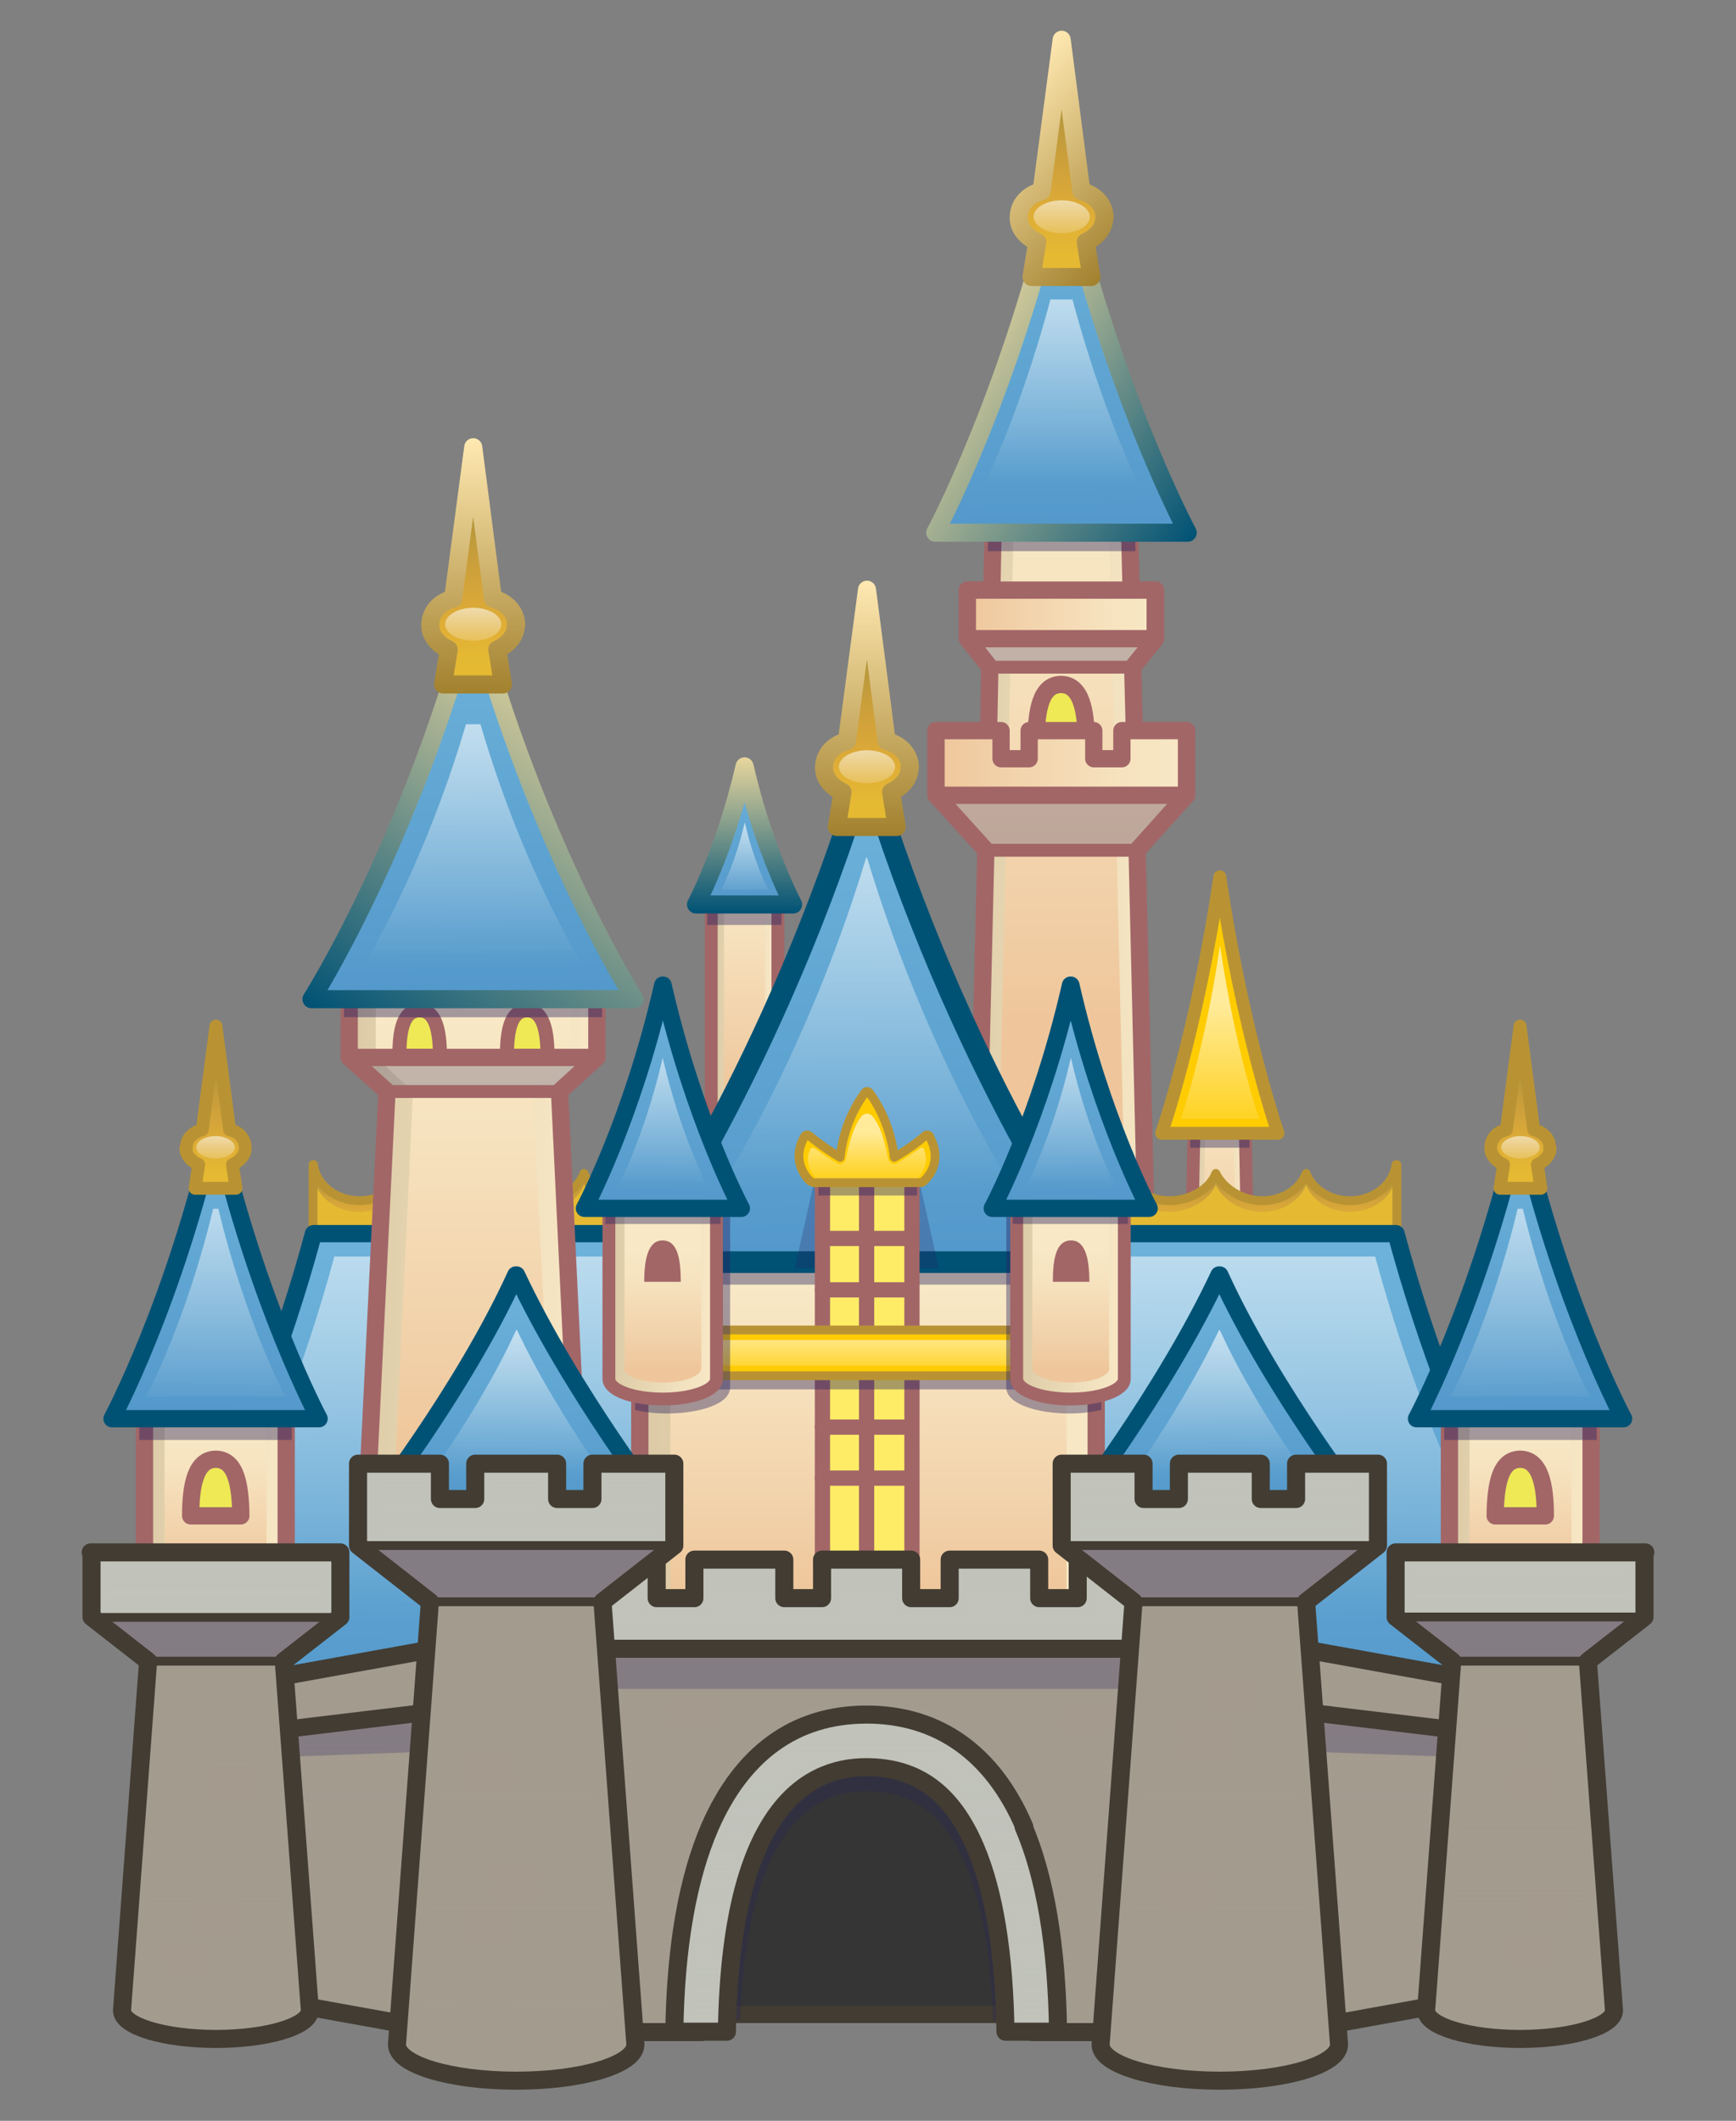<?xml version="1.0" encoding="UTF-8"?>
<svg xmlns="http://www.w3.org/2000/svg" xmlns:xlink="http://www.w3.org/1999/xlink" viewBox="0 0 43.25 52.83">
  <rect x="0" y="0" width="43.25" height="52.83" fill="#808080" stroke="none"/>
  <defs>
    <style>
      .cls-1 {
        stroke-width: .35px;
      }

      .cls-1, .cls-2, .cls-3, .cls-4, .cls-5, .cls-6, .cls-7, .cls-8, .cls-9, .cls-10, .cls-11, .cls-12, .cls-13, .cls-14, .cls-15, .cls-16, .cls-17 {
        fill: none;
        stroke-linejoin: round;
      }

      .cls-1, .cls-2, .cls-3, .cls-6, .cls-7, .cls-8, .cls-9, .cls-10, .cls-11, .cls-12, .cls-13, .cls-14, .cls-15, .cls-16, .cls-17 {
        stroke-linecap: round;
      }

      .cls-1, .cls-2, .cls-14, .cls-17 {
        stroke: #a26667;
      }

      .cls-18, .cls-19, .cls-20, .cls-21, .cls-22, .cls-23, .cls-24, .cls-25, .cls-26, .cls-27, .cls-28, .cls-29, .cls-30, .cls-31, .cls-32, .cls-33, .cls-34, .cls-35, .cls-36, .cls-37, .cls-38, .cls-39, .cls-40, .cls-41, .cls-42, .cls-43, .cls-44, .cls-45, .cls-46, .cls-47, .cls-48, .cls-49, .cls-50, .cls-51, .cls-52, .cls-53, .cls-54, .cls-55, .cls-56, .cls-57, .cls-58, .cls-59, .cls-60, .cls-61, .cls-62, .cls-63, .cls-64, .cls-65, .cls-66, .cls-67, .cls-68, .cls-69, .cls-70, .cls-71, .cls-72, .cls-73, .cls-74, .cls-75, .cls-76, .cls-77, .cls-78, .cls-79, .cls-80, .cls-81, .cls-82, .cls-83, .cls-84, .cls-85, .cls-86, .cls-87, .cls-88, .cls-89, .cls-90, .cls-91, .cls-92, .cls-93, .cls-94, .cls-95, .cls-96, .cls-97, .cls-98, .cls-99, .cls-100, .cls-101, .cls-102, .cls-103, .cls-104 {
        stroke-width: 0px;
      }

      .cls-18, .cls-22, .cls-85 {
        opacity: .25;
      }

      .cls-18, .cls-44, .cls-89, .cls-97 {
        fill: #a49b8f;
      }

      .cls-18, .cls-45, .cls-46, .cls-47, .cls-73, .cls-74, .cls-75, .cls-76, .cls-105, .cls-90, .cls-91, .cls-92, .cls-93, .cls-94 {
        mix-blend-mode: screen;
      }

      .cls-19 {
        fill: url(#New_Gradient_Swatch_copy_3-11);
      }

      .cls-19, .cls-20, .cls-44, .cls-65, .cls-66, .cls-67, .cls-68, .cls-69, .cls-70, .cls-71, .cls-77, .cls-78, .cls-79, .cls-80, .cls-81, .cls-82, .cls-83, .cls-84, .cls-85, .cls-89, .cls-106 {
        mix-blend-mode: multiply;
      }

      .cls-20 {
        fill: url(#New_Gradient_Swatch_copy_3-10);
      }

      .cls-2, .cls-3 {
        stroke-width: .32px;
      }

      .cls-3, .cls-16 {
        stroke: #b99333;
      }

      .cls-4, .cls-5 {
        stroke: #005275;
      }

      .cls-4, .cls-12, .cls-14 {
        stroke-width: .43px;
      }

      .cls-21 {
        fill: url(#linear-gradient);
      }

      .cls-22 {
        mix-blend-mode: color-burn;
      }

      .cls-22, .cls-96 {
        fill: #353535;
      }

      .cls-5 {
        stroke-width: .54px;
      }

      .cls-23 {
        fill: url(#linear-gradient-38);
      }

      .cls-24 {
        fill: url(#linear-gradient-33);
      }

      .cls-25 {
        fill: url(#linear-gradient-31);
      }

      .cls-26 {
        fill: url(#linear-gradient-39);
      }

      .cls-27 {
        fill: url(#linear-gradient-34);
      }

      .cls-28 {
        fill: url(#linear-gradient-37);
      }

      .cls-29 {
        fill: url(#linear-gradient-25);
      }

      .cls-30 {
        fill: url(#linear-gradient-11);
      }

      .cls-31 {
        fill: url(#linear-gradient-13);
      }

      .cls-32 {
        fill: url(#linear-gradient-10);
      }

      .cls-33 {
        fill: url(#linear-gradient-17);
      }

      .cls-34 {
        fill: url(#linear-gradient-16);
      }

      .cls-35 {
        fill: url(#linear-gradient-21);
      }

      .cls-36 {
        fill: url(#linear-gradient-14);
      }

      .cls-37 {
        fill: url(#linear-gradient-20);
      }

      .cls-38 {
        fill: url(#linear-gradient-26);
      }

      .cls-39 {
        fill: url(#linear-gradient-48);
      }

      .cls-40 {
        fill: url(#linear-gradient-47);
      }

      .cls-41 {
        fill: url(#linear-gradient-42);
      }

      .cls-42 {
        fill: url(#linear-gradient-43);
      }

      .cls-43 {
        fill: url(#linear-gradient-40);
      }

      .cls-44, .cls-58, .cls-59, .cls-60, .cls-61, .cls-62, .cls-63, .cls-64, .cls-65, .cls-66, .cls-67, .cls-68, .cls-69, .cls-70, .cls-71, .cls-105, .cls-90, .cls-91, .cls-92, .cls-93, .cls-94, .cls-104 {
        opacity: .75;
      }

      .cls-45 {
        fill: url(#linear-gradient-6);
      }

      .cls-46 {
        fill: url(#linear-gradient-4);
      }

      .cls-47 {
        fill: url(#linear-gradient-9);
      }

      .cls-48 {
        fill: url(#New_Gradient_Swatch_copy_6-4);
      }

      .cls-49 {
        fill: url(#New_Gradient_Swatch_copy_6-9);
      }

      .cls-50 {
        fill: url(#New_Gradient_Swatch_copy_6-8);
      }

      .cls-51 {
        fill: url(#New_Gradient_Swatch_copy_6-6);
      }

      .cls-52 {
        fill: url(#New_Gradient_Swatch_copy_6-5);
      }

      .cls-53 {
        fill: url(#New_Gradient_Swatch_copy_6-7);
      }

      .cls-54 {
        fill: url(#New_Gradient_Swatch_copy_6-2);
      }

      .cls-55 {
        fill: url(#New_Gradient_Swatch_copy_6-3);
      }

      .cls-56 {
        fill: url(#New_Gradient_Swatch_copy_3-4);
      }

      .cls-57 {
        fill: url(#New_Gradient_Swatch_copy_3-3);
      }

      .cls-58 {
        fill: url(#New_Gradient_Swatch_copy_4-2);
      }

      .cls-59 {
        fill: url(#New_Gradient_Swatch_copy_4-4);
      }

      .cls-60 {
        fill: url(#New_Gradient_Swatch_copy_4-3);
      }

      .cls-61 {
        fill: url(#New_Gradient_Swatch_copy_4-5);
      }

      .cls-62 {
        fill: url(#New_Gradient_Swatch_copy_4-8);
      }

      .cls-63 {
        fill: url(#New_Gradient_Swatch_copy_4-6);
      }

      .cls-64 {
        fill: url(#New_Gradient_Swatch_copy_4-7);
      }

      .cls-65 {
        fill: url(#linear-gradient-49);
      }

      .cls-66 {
        fill: url(#linear-gradient-44);
      }

      .cls-67 {
        fill: url(#linear-gradient-41);
      }

      .cls-68 {
        fill: url(#linear-gradient-27);
      }

      .cls-69 {
        fill: url(#linear-gradient-12);
      }

      .cls-70 {
        fill: url(#linear-gradient-35);
      }

      .cls-71 {
        fill: url(#linear-gradient-30);
      }

      .cls-72 {
        fill: url(#New_Gradient_Swatch_copy_6);
      }

      .cls-6 {
        stroke: url(#linear-gradient-5);
      }

      .cls-6, .cls-7, .cls-8, .cls-9, .cls-10, .cls-11, .cls-15 {
        stroke-width: .45px;
      }

      .cls-7 {
        stroke: url(#linear-gradient-3);
      }

      .cls-73 {
        fill: url(#linear-gradient-29);
      }

      .cls-74 {
        fill: url(#linear-gradient-23);
      }

      .cls-75 {
        fill: url(#linear-gradient-18);
      }

      .cls-76 {
        fill: url(#linear-gradient-46);
      }

      .cls-77 {
        fill: url(#New_Gradient_Swatch_copy_3-5);
      }

      .cls-78 {
        fill: url(#New_Gradient_Swatch_copy_3-6);
      }

      .cls-79 {
        fill: url(#New_Gradient_Swatch_copy_3-8);
      }

      .cls-80 {
        fill: url(#New_Gradient_Swatch_copy_3-9);
      }

      .cls-81 {
        fill: url(#New_Gradient_Swatch_copy_3-7);
      }

      .cls-82 {
        fill: url(#New_Gradient_Swatch_copy_3-2);
      }

      .cls-83 {
        fill: url(#New_Gradient_Swatch_copy_3);
      }

      .cls-84, .cls-85, .cls-95 {
        fill: #262261;
      }

      .cls-84, .cls-106 {
        opacity: .4;
      }

      .cls-86 {
        fill: url(#linear-gradient-2);
      }

      .cls-87 {
        fill: url(#linear-gradient-8);
      }

      .cls-88 {
        fill: url(#linear-gradient-7);
      }

      .cls-89 {
        opacity: .5;
      }

      .cls-90 {
        fill: url(#linear-gradient-50);
      }

      .cls-91 {
        fill: url(#linear-gradient-45);
      }

      .cls-92 {
        fill: url(#linear-gradient-28);
      }

      .cls-93 {
        fill: url(#linear-gradient-32);
      }

      .cls-94 {
        fill: url(#linear-gradient-36);
      }

      .cls-8 {
        stroke: url(#linear-gradient-24);
      }

      .cls-9 {
        stroke: url(#linear-gradient-19);
      }

      .cls-10 {
        stroke: url(#linear-gradient-15);
      }

      .cls-11 {
        stroke: url(#linear-gradient-22);
      }

      .cls-12, .cls-13, .cls-15 {
        stroke: #423c33;
      }

      .cls-107 {
        isolation: isolate;
      }

      .cls-13, .cls-16 {
        stroke-width: .22px;
      }

      .cls-98 {
        fill: #c1c3ba;
      }

      .cls-99 {
        fill: #a26667;
      }

      .cls-100 {
        fill: #ffec66;
      }

      .cls-101 {
        fill: #e5ba32;
      }

      .cls-102 {
        fill: #ffcc02;
      }

      .cls-103 {
        fill: #eee955;
      }

      .cls-17 {
        stroke-width: .38px;
      }

      .cls-104 {
        fill: url(#New_Gradient_Swatch_copy_4);
      }
    </style>
    <linearGradient id="New_Gradient_Swatch_copy_6" data-name="New Gradient Swatch copy 6" x1="-54.76" y1="-188.24" x2="-52.97" y2="-188.24" gradientTransform="translate(84.25 222.78)" gradientUnits="userSpaceOnUse">
      <stop offset="0" stop-color="#dbcaa5"/>
      <stop offset=".08" stop-color="#decda8"/>
      <stop offset=".63" stop-color="#f1e0bd"/>
      <stop offset="1" stop-color="#f8e8c5"/>
    </linearGradient>
    <linearGradient id="New_Gradient_Swatch_copy_3" data-name="New Gradient Swatch copy 3" x1="-53.87" y1="-190.66" x2="-53.87" y2="-196.27" gradientTransform="translate(84.25 222.78)" gradientUnits="userSpaceOnUse">
      <stop offset="0" stop-color="#efc69b"/>
      <stop offset=".24" stop-color="#f1d0a8"/>
      <stop offset=".7" stop-color="#f6e1bd"/>
      <stop offset="1" stop-color="#f8e8c5"/>
    </linearGradient>
    <linearGradient id="New_Gradient_Swatch_copy_4" data-name="New Gradient Swatch copy 4" x1="-53.87" y1="-197.79" x2="-53.87" y2="-195.01" gradientTransform="translate(84.25 222.78)" gradientUnits="userSpaceOnUse">
      <stop offset="0" stop-color="#fff" stop-opacity=".8"/>
      <stop offset=".99" stop-color="#fff" stop-opacity=".2"/>
    </linearGradient>
    <linearGradient id="New_Gradient_Swatch_copy_6-2" data-name="New Gradient Swatch copy 6" x1="-60.92" y1="-196.53" x2="-54.69" y2="-196.53" xlink:href="#New_Gradient_Swatch_copy_6"/>
    <linearGradient id="New_Gradient_Swatch_copy_3-2" data-name="New Gradient Swatch copy 3" x1="-57.8" y1="-197.37" x2="-57.8" y2="-210.31" xlink:href="#New_Gradient_Swatch_copy_3"/>
    <linearGradient id="New_Gradient_Swatch_copy_3-3" data-name="New Gradient Swatch copy 3" x1="-60.92" y1="-203.78" x2="-54.69" y2="-203.78" xlink:href="#New_Gradient_Swatch_copy_3"/>
    <linearGradient id="New_Gradient_Swatch_copy_3-4" data-name="New Gradient Swatch copy 3" x1="-60.15" y1="-207.48" x2="-55.46" y2="-207.48" xlink:href="#New_Gradient_Swatch_copy_3"/>
    <linearGradient id="linear-gradient" x1="-57.81" y1="-209.74" x2="-58.01" y2="-218.29" gradientTransform="translate(84.25 222.78)" gradientUnits="userSpaceOnUse">
      <stop offset="0" stop-color="#5499cb"/>
      <stop offset=".97" stop-color="#6cb2da"/>
    </linearGradient>
    <linearGradient id="linear-gradient-2" x1="-57.8" y1="-215.44" x2="-57.8" y2="-210.66" gradientTransform="translate(84.25 222.78)" gradientUnits="userSpaceOnUse">
      <stop offset="0" stop-color="#fff" stop-opacity=".6"/>
      <stop offset=".99" stop-color="#fff" stop-opacity="0"/>
    </linearGradient>
    <linearGradient id="linear-gradient-3" x1="-60.5" y1="-214.71" x2="-53.82" y2="-210.39" gradientTransform="translate(84.25 222.78)" gradientUnits="userSpaceOnUse">
      <stop offset="0" stop-color="#e8d69d"/>
      <stop offset="1" stop-color="#005275"/>
    </linearGradient>
    <linearGradient id="linear-gradient-4" x1="-57.8" y1="-216.41" x2="-57.8" y2="-219.93" gradientTransform="translate(84.25 222.78)" gradientUnits="userSpaceOnUse">
      <stop offset="0" stop-color="#d98b44" stop-opacity="0"/>
      <stop offset=".99" stop-color="#b6983c"/>
    </linearGradient>
    <linearGradient id="linear-gradient-5" x1="-59.63" y1="-220.29" x2="-55.98" y2="-216.65" gradientTransform="translate(84.25 222.78)" gradientUnits="userSpaceOnUse">
      <stop offset="0" stop-color="#ffe9b2"/>
      <stop offset="1" stop-color="#a2812e"/>
    </linearGradient>
    <linearGradient id="New_Gradient_Swatch_copy_4-2" data-name="New Gradient Swatch copy 4" x1="-57.8" y1="-217.85" x2="-57.8" y2="-216.89" xlink:href="#New_Gradient_Swatch_copy_4"/>
    <linearGradient id="linear-gradient-6" x1="-1192.65" y1="-192.1" x2="-1192.65" y2="-193.44" gradientTransform="translate(-1180.35 222.78) rotate(-180) scale(1 -1)" xlink:href="#linear-gradient-4"/>
    <linearGradient id="linear-gradient-7" x1="-1191.82" y1="-179.8" x2="-1192.1" y2="-191.92" gradientTransform="translate(-1180.35 222.78) rotate(-180) scale(1 -1)" xlink:href="#linear-gradient"/>
    <linearGradient id="linear-gradient-8" x1="-1192.23" y1="-192.56" x2="-1192.23" y2="-182.32" gradientTransform="translate(-1180.35 222.78) rotate(-180) scale(1 -1)" xlink:href="#linear-gradient-2"/>
    <linearGradient id="linear-gradient-9" x1="-53.96" y1="-192.1" x2="-53.96" y2="-193.44" xlink:href="#linear-gradient-4"/>
    <linearGradient id="linear-gradient-10" x1="-53.13" y1="-179.8" x2="-53.41" y2="-191.92" xlink:href="#linear-gradient"/>
    <linearGradient id="linear-gradient-11" x1="-53.54" y1="-192.56" x2="-53.54" y2="-182.32" xlink:href="#linear-gradient-2"/>
    <linearGradient id="linear-gradient-12" x1="-49.92" y1="-180.21" x2="-49.92" y2="-173.84" gradientTransform="translate(84.25 222.78)" gradientUnits="userSpaceOnUse">
      <stop offset="0" stop-color="#a49b8f" stop-opacity="0"/>
      <stop offset=".99" stop-color="#a49b8f"/>
    </linearGradient>
    <linearGradient id="New_Gradient_Swatch_copy_6-3" data-name="New Gradient Swatch copy 6" x1="-66.53" y1="-197.15" x2="-64.87" y2="-197.15" xlink:href="#New_Gradient_Swatch_copy_6"/>
    <linearGradient id="New_Gradient_Swatch_copy_3-5" data-name="New Gradient Swatch copy 3" x1="-65.7" y1="-195.58" x2="-65.7" y2="-201.12" xlink:href="#New_Gradient_Swatch_copy_3"/>
    <linearGradient id="linear-gradient-13" x1="-65.7" y1="-200.33" x2="-65.78" y2="-203.63" xlink:href="#linear-gradient"/>
    <linearGradient id="linear-gradient-14" x1="-65.7" y1="-202.17" x2="-65.7" y2="-200.41" xlink:href="#linear-gradient-2"/>
    <linearGradient id="linear-gradient-15" x1="-65.7" y1="-203.92" x2="-65.7" y2="-200.02" xlink:href="#linear-gradient-3"/>
    <linearGradient id="New_Gradient_Swatch_copy_6-4" data-name="New Gradient Swatch copy 6" x1="-68.3" y1="-187.61" x2="-56.93" y2="-187.61" xlink:href="#New_Gradient_Swatch_copy_6"/>
    <linearGradient id="New_Gradient_Swatch_copy_3-6" data-name="New Gradient Swatch copy 3" x1="-62.62" y1="-183.07" x2="-62.62" y2="-190.75" xlink:href="#New_Gradient_Swatch_copy_3"/>
    <linearGradient id="linear-gradient-16" x1="-62.66" y1="-191.62" x2="-62.94" y2="-203.48" xlink:href="#linear-gradient"/>
    <linearGradient id="linear-gradient-17" x1="-62.66" y1="-201.77" x2="-62.66" y2="-193.01" xlink:href="#linear-gradient-2"/>
    <linearGradient id="New_Gradient_Swatch_copy_4-3" data-name="New Gradient Swatch copy 4" x1="-62.64" y1="-194.59" x2="-62.64" y2="-193.52" xlink:href="#New_Gradient_Swatch_copy_4"/>
    <linearGradient id="linear-gradient-18" x1="-62.66" y1="-202.7" x2="-62.66" y2="-206.23" xlink:href="#linear-gradient-4"/>
    <linearGradient id="linear-gradient-19" x1="-62.66" y1="-208.31" x2="-62.66" y2="-201.96" xlink:href="#linear-gradient-5"/>
    <linearGradient id="New_Gradient_Swatch_copy_4-4" data-name="New Gradient Swatch copy 4" x1="-62.66" y1="-204.15" x2="-62.66" y2="-203.19" xlink:href="#New_Gradient_Swatch_copy_4"/>
    <linearGradient id="New_Gradient_Swatch_copy_4-5" data-name="New Gradient Swatch copy 4" x1="-62.66" y1="-189.6" x2="-62.66" y2="-188.63" xlink:href="#New_Gradient_Swatch_copy_4"/>
    <linearGradient id="New_Gradient_Swatch_copy_6-5" data-name="New Gradient Swatch copy 6" x1="-75.54" y1="-191.89" x2="-69.38" y2="-191.89" xlink:href="#New_Gradient_Swatch_copy_6"/>
    <linearGradient id="New_Gradient_Swatch_copy_3-7" data-name="New Gradient Swatch copy 3" x1="-72.46" y1="-186.54" x2="-72.46" y2="-197.48" xlink:href="#New_Gradient_Swatch_copy_3"/>
    <linearGradient id="linear-gradient-20" x1="-72.47" y1="-198.13" x2="-72.68" y2="-207.39" xlink:href="#linear-gradient"/>
    <linearGradient id="linear-gradient-21" x1="-72.46" y1="-204.71" x2="-72.46" y2="-198.68" xlink:href="#linear-gradient-2"/>
    <linearGradient id="linear-gradient-22" x1="-68.71" y1="-205.11" x2="-74.98" y2="-196.52" xlink:href="#linear-gradient-3"/>
    <linearGradient id="linear-gradient-23" x1="-72.46" y1="-206.25" x2="-72.46" y2="-209.78" xlink:href="#linear-gradient-4"/>
    <linearGradient id="linear-gradient-24" x1="-72.46" y1="-211.86" x2="-72.46" y2="-205.51" xlink:href="#linear-gradient-5"/>
    <linearGradient id="New_Gradient_Swatch_copy_4-6" data-name="New Gradient Swatch copy 4" x1="-72.46" y1="-207.69" x2="-72.46" y2="-206.74" xlink:href="#New_Gradient_Swatch_copy_4"/>
    <linearGradient id="New_Gradient_Swatch_copy_6-6" data-name="New Gradient Swatch copy 6" x1="-48.14" y1="-185.44" x2="-44.61" y2="-185.44" xlink:href="#New_Gradient_Swatch_copy_6"/>
    <linearGradient id="New_Gradient_Swatch_copy_3-8" data-name="New Gradient Swatch copy 3" x1="-46.37" y1="-183.57" x2="-46.37" y2="-187.06" xlink:href="#New_Gradient_Swatch_copy_3"/>
    <linearGradient id="linear-gradient-25" x1="-46.38" y1="-187.63" x2="-46.54" y2="-194.66" xlink:href="#linear-gradient"/>
    <linearGradient id="linear-gradient-26" x1="-46.37" y1="-192.97" x2="-46.37" y2="-187.54" xlink:href="#linear-gradient-2"/>
    <linearGradient id="linear-gradient-27" x1="-46.37" y1="-181.18" x2="-46.37" y2="-173.46" xlink:href="#linear-gradient-12"/>
    <linearGradient id="linear-gradient-28" x1="-46.37" y1="-182.39" x2="-46.37" y2="-184.04" gradientTransform="translate(84.25 222.78)" gradientUnits="userSpaceOnUse">
      <stop offset="0" stop-color="#c1c3ba" stop-opacity="0"/>
      <stop offset=".99" stop-color="#c1c3ba"/>
    </linearGradient>
    <linearGradient id="linear-gradient-29" x1="-46.37" y1="-193.53" x2="-46.37" y2="-195.95" xlink:href="#linear-gradient-4"/>
    <linearGradient id="New_Gradient_Swatch_copy_4-7" data-name="New Gradient Swatch copy 4" x1="-46.37" y1="-194.52" x2="-46.37" y2="-193.86" xlink:href="#New_Gradient_Swatch_copy_4"/>
    <linearGradient id="linear-gradient-30" x1="-62.66" y1="-180.33" x2="-62.66" y2="-172.98" xlink:href="#linear-gradient-12"/>
    <linearGradient id="linear-gradient-31" x1="-62.66" y1="-171.92" x2="-62.66" y2="-179.57" xlink:href="#linear-gradient-28"/>
    <linearGradient id="linear-gradient-32" x1="-62.66" y1="-181.73" x2="-62.66" y2="-184.39" xlink:href="#linear-gradient-28"/>
    <linearGradient id="linear-gradient-33" x1="-53.87" y1="-185.2" x2="-54" y2="-190.92" xlink:href="#linear-gradient"/>
    <linearGradient id="linear-gradient-34" x1="-53.87" y1="-189.5" x2="-53.87" y2="-185.99" xlink:href="#linear-gradient-2"/>
    <linearGradient id="linear-gradient-35" x1="-53.87" y1="-182.53" x2="-53.87" y2="-172.67" xlink:href="#linear-gradient-12"/>
    <linearGradient id="linear-gradient-36" x1="-53.87" y1="-184.28" x2="-53.87" y2="-186.94" xlink:href="#linear-gradient-28"/>
    <linearGradient id="New_Gradient_Swatch_copy_6-7" data-name="New Gradient Swatch copy 6" x1="-58.91" y1="-190.58" x2="-56.23" y2="-190.58" xlink:href="#New_Gradient_Swatch_copy_6"/>
    <linearGradient id="New_Gradient_Swatch_copy_3-9" data-name="New Gradient Swatch copy 3" x1="-57.57" y1="-188.66" x2="-57.57" y2="-191.64" xlink:href="#New_Gradient_Swatch_copy_3"/>
    <linearGradient id="linear-gradient-37" x1="-57.58" y1="-192.83" x2="-57.7" y2="-198.15" xlink:href="#linear-gradient"/>
    <linearGradient id="linear-gradient-38" x1="-57.57" y1="-196.5" x2="-57.57" y2="-193.15" xlink:href="#linear-gradient-2"/>
    <linearGradient id="New_Gradient_Swatch_copy_6-8" data-name="New Gradient Swatch copy 6" x1="-69.08" y1="-190.58" x2="-66.4" y2="-190.58" xlink:href="#New_Gradient_Swatch_copy_6"/>
    <linearGradient id="New_Gradient_Swatch_copy_3-10" data-name="New Gradient Swatch copy 3" x1="-1280.39" y1="-188.66" x2="-1280.39" y2="-191.64" gradientTransform="translate(-1263.88 222.78) rotate(-180) scale(1 -1)" xlink:href="#New_Gradient_Swatch_copy_3"/>
    <linearGradient id="linear-gradient-39" x1="-1280.4" y1="-192.83" x2="-1280.52" y2="-198.15" gradientTransform="translate(-1263.88 222.78) rotate(-180) scale(1 -1)" xlink:href="#linear-gradient"/>
    <linearGradient id="linear-gradient-40" x1="-1280.4" y1="-196.5" x2="-1280.4" y2="-193.15" gradientTransform="translate(-1263.88 222.78) rotate(-180) scale(1 -1)" xlink:href="#linear-gradient-2"/>
    <linearGradient id="linear-gradient-41" x1="-1189.27" y1="-180.21" x2="-1189.27" y2="-173.84" gradientTransform="translate(-1180.35 222.78) rotate(-180) scale(1 -1)" xlink:href="#linear-gradient-12"/>
    <linearGradient id="New_Gradient_Swatch_copy_6-9" data-name="New Gradient Swatch copy 6" x1="-80.64" y1="-185.44" x2="-77.11" y2="-185.44" gradientTransform="translate(-73.5 -148.09) rotate(-180)" xlink:href="#New_Gradient_Swatch_copy_6"/>
    <linearGradient id="New_Gradient_Swatch_copy_3-11" data-name="New Gradient Swatch copy 3" x1="-1185.72" y1="-183.57" x2="-1185.72" y2="-187.06" gradientTransform="translate(1191.09 -148.39) scale(1 -1)" xlink:href="#New_Gradient_Swatch_copy_3"/>
    <linearGradient id="linear-gradient-42" x1="-1185.72" y1="-187.63" x2="-1185.89" y2="-194.66" gradientTransform="translate(-1180.35 222.78) rotate(-180) scale(1 -1)" xlink:href="#linear-gradient"/>
    <linearGradient id="linear-gradient-43" x1="-1185.72" y1="-192.97" x2="-1185.72" y2="-187.54" gradientTransform="translate(-1180.35 222.78) rotate(-180) scale(1 -1)" xlink:href="#linear-gradient-2"/>
    <linearGradient id="linear-gradient-44" x1="-1185.72" y1="-181.18" x2="-1185.72" y2="-173.46" gradientTransform="translate(-1180.35 222.78) rotate(-180) scale(1 -1)" xlink:href="#linear-gradient-12"/>
    <linearGradient id="linear-gradient-45" x1="-1185.72" y1="-182.39" x2="-1185.72" y2="-184.04" gradientTransform="translate(1191.09 -143.45) scale(1 -1)" xlink:href="#linear-gradient-28"/>
    <linearGradient id="linear-gradient-46" x1="-1185.72" y1="-193.53" x2="-1185.72" y2="-195.95" gradientTransform="translate(-1180.35 222.78) rotate(-180) scale(1 -1)" xlink:href="#linear-gradient-4"/>
    <linearGradient id="New_Gradient_Swatch_copy_4-8" data-name="New Gradient Swatch copy 4" x1="-1185.72" y1="-194.52" x2="-1185.72" y2="-193.86" gradientTransform="translate(-1180.35 222.78) rotate(-180) scale(1 -1)" xlink:href="#New_Gradient_Swatch_copy_4"/>
    <linearGradient id="linear-gradient-47" x1="-1193.21" y1="-185.2" x2="-1193.35" y2="-190.92" gradientTransform="translate(-1180.35 222.78) rotate(-180) scale(1 -1)" xlink:href="#linear-gradient"/>
    <linearGradient id="linear-gradient-48" x1="-1193.21" y1="-189.5" x2="-1193.21" y2="-185.99" gradientTransform="translate(-1180.35 222.78) rotate(-180) scale(1 -1)" xlink:href="#linear-gradient-2"/>
    <linearGradient id="linear-gradient-49" x1="-1193.21" y1="-182.53" x2="-1193.21" y2="-172.67" gradientTransform="translate(-1180.35 222.78) rotate(-180) scale(1 -1)" xlink:href="#linear-gradient-12"/>
    <linearGradient id="linear-gradient-50" x1="-1193.21" y1="-184.28" x2="-1193.21" y2="-186.94" gradientTransform="translate(-1180.35 222.78) rotate(-180) scale(1 -1)" xlink:href="#linear-gradient-28"/>
  </defs>
  <g class="cls-107">
    <g id="Layer_1" data-name="Layer 1">
      <g>
        <g>
          <polygon class="cls-72" points="31.28 41.2 29.49 41.2 29.75 27.9 31.02 27.9 31.28 41.2"/>
          <polygon class="cls-83" points="30.87 35.21 29.89 35.21 30.03 27.9 30.73 27.9 30.87 35.21"/>
          <polygon class="cls-2" points="31.28 41.2 29.49 41.2 29.75 27.9 31.02 27.9 31.28 41.2"/>
          <path class="cls-84" d="M31.13,28.59v-.7c-.01-.05-.06-.1-.11-.1h-1.27c-.05,0-.1.04-.1.1v.7s1.48,0,1.48,0Z"/>
          <path class="cls-102" d="M30.39,21.84h0c-.57,3.87-1.45,6.39-1.45,6.39h2.9s-.88-2.52-1.45-6.39Z"/>
          <path class="cls-104" d="M30.39,23.58h0c-.38,2.59-.97,4.29-.97,4.29h1.95s-.59-1.69-.97-4.29Z"/>
          <path class="cls-3" d="M30.39,21.84h0c-.57,3.87-1.45,6.39-1.45,6.39h2.9s-.88-2.52-1.45-6.39Z"/>
        </g>
        <g>
          <polygon class="cls-54" points="29.56 18.2 28.26 18.2 28.22 16.62 28.79 15.91 28.79 14.7 28.18 14.7 28.11 11.86 24.77 11.86 24.71 14.7 24.1 14.7 24.1 15.91 24.66 16.62 24.63 18.2 23.32 18.2 23.32 19.81 24.56 21.18 24.1 40.65 28.79 40.65 28.33 21.18 29.56 19.81 29.56 18.2"/>
          <polygon class="cls-82" points="29.56 19.81 27.79 19.81 27.72 16.62 28.22 16.62 28.79 15.91 27.7 15.91 27.6 11.86 25.28 11.86 25.19 15.91 24.1 15.91 24.66 16.62 25.17 16.62 25.1 19.81 23.32 19.81 24.56 21.18 25.06 21.18 24.81 31.89 28.07 31.89 27.82 21.18 28.33 21.18 29.56 19.81"/>
          <polygon class="cls-85" points="23.32 19.81 24.56 21.18 28.33 21.18 29.56 19.81 23.32 19.81"/>
          <polygon class="cls-85" points="28.22 16.62 28.79 15.91 24.1 15.91 24.66 16.62 28.22 16.62"/>
          <polygon class="cls-14" points="29.56 18.2 28.26 18.2 28.22 16.62 28.79 15.91 28.79 14.7 28.18 14.7 28.11 11.86 24.77 11.86 24.71 14.7 24.1 14.7 24.1 15.91 24.66 16.62 24.63 18.2 23.32 18.2 23.32 19.81 24.56 21.18 24.1 40.65 28.79 40.65 28.33 21.18 29.56 19.81 29.56 18.2"/>
          <path class="cls-84" d="M24.6,13.73h3.69l-.04-1.87c0-.07-.06-.13-.13-.13h-3.34c-.07,0-.13.06-.13.13l-.04,1.87Z"/>
          <path class="cls-103" d="M26.44,17.05c-.51,0-.62.63-.63,1.41h1.25c0-.78-.13-1.41-.63-1.41Z"/>
          <path class="cls-14" d="M26.44,17.05c-.51,0-.62.63-.63,1.41h1.25c0-.78-.13-1.41-.63-1.41Z"/>
          <polygon class="cls-57" points="27.95 18.2 27.95 18.9 27.25 18.9 27.25 18.2 25.64 18.2 25.64 18.9 24.94 18.9 24.94 18.2 23.32 18.2 23.32 19.81 29.56 19.81 29.56 18.2 27.95 18.2"/>
          <polygon class="cls-14" points="27.95 18.2 27.95 18.9 27.25 18.9 27.25 18.2 25.64 18.2 25.64 18.9 24.94 18.9 24.94 18.2 23.32 18.2 23.32 19.81 29.56 19.81 29.56 18.2 27.95 18.2"/>
          <rect class="cls-56" x="24.1" y="14.7" width="4.68" height="1.21"/>
          <rect class="cls-14" x="24.1" y="14.7" width="4.68" height="1.21"/>
          <path class="cls-21" d="M26.45,4.34h-.02c-1.23,5.41-3.13,8.93-3.13,8.93h6.29s-1.9-3.53-3.13-8.93Z"/>
          <path class="cls-86" d="M28.66,12.68s-1.09-2.02-1.94-5.22h-.55c-.85,3.2-1.94,5.22-1.94,5.22h4.43Z"/>
          <path class="cls-7" d="M26.45,4.34h-.02c-1.23,5.41-3.13,8.93-3.13,8.93h6.29s-1.9-3.53-3.13-8.93Z"/>
          <line class="cls-2" x1="24.66" y1="16.62" x2="28.22" y2="16.62"/>
          <line class="cls-2" x1="24.56" y1="21.18" x2="28.33" y2="21.18"/>
          <g>
            <g>
              <path class="cls-101" d="M27.52,5.43c0-.3-.19-.56-.58-.67l-.49-3.77-.5,3.77c-.39.11-.57.37-.57.67,0,.25.18.47.46.6l-.14.87h1.49l-.14-.87c.28-.13.46-.35.46-.6Z"/>
              <path class="cls-46" d="M27.52,5.43c0-.3-.19-.56-.58-.67l-.49-3.77-.5,3.77c-.39.11-.57.37-.57.67,0,.25.18.47.46.6l-.14.87h1.49l-.14-.87c.28-.13.46-.35.46-.6Z"/>
              <path class="cls-6" d="M27.52,5.43c0-.3-.19-.56-.58-.67l-.49-3.77-.5,3.77c-.39.11-.57.37-.57.67,0,.25.18.47.46.6l-.14.87h1.49l-.14-.87c.28-.13.46-.35.46-.6Z"/>
            </g>
            <path class="cls-58" d="M27.15,5.4c0,.23-.31.41-.7.41s-.7-.19-.7-.41.31-.41.7-.41.7.19.7.41Z"/>
          </g>
        </g>
        <g>
          <path class="cls-101" d="M7.81,29.01c.06.5.55.9,1.15.9.51,0,.94-.29,1.09-.68.15.4.59.68,1.09.68s.97-.29,1.16-.68c.15.4.65.68,1.16.68s.94-.29,1.09-.68c.15.4.59.68,1.09.68.6,0,1.09-.39,1.15-.9h0v2.39H7.8v-2.39h0Z"/>
          <path class="cls-45" d="M7.81,29.01c.06.5.55.9,1.15.9.51,0,.94-.29,1.09-.68.15.4.59.68,1.09.68s.97-.29,1.16-.68c.15.4.65.68,1.16.68s.94-.29,1.09-.68c.15.4.59.68,1.09.68.6,0,1.09-.39,1.15-.9h0v.28h0c-.06.5-.55.9-1.15.9-.51,0-.94-.29-1.09-.68-.15.4-.59.68-1.09.68s-1-.29-1.16-.68c-.18.4-.65.68-1.16.68s-.94-.29-1.09-.68c-.15.4-.59.68-1.09.68-.6,0-1.09-.39-1.15-.9h0v-.28h0Z"/>
          <path class="cls-16" d="M7.81,29.01c.06.5.55.9,1.15.9.51,0,.94-.29,1.09-.68.15.4.59.68,1.09.68s.97-.29,1.16-.68c.15.4.65.68,1.16.68s.94-.29,1.09-.68c.15.4.59.68,1.09.68.6,0,1.09-.39,1.15-.9h0v2.39H7.8v-2.39h0Z"/>
          <path class="cls-88" d="M7.81,30.73h7.44c1.58,5.85,4.01,9.66,4.01,9.66l-12.78,2.9-2.68-2.9s2.43-3.81,4.01-9.66Z"/>
          <path class="cls-87" d="M8.33,31.3h7.1c1.51,5.58,3.83,9.22,3.83,9.22l-12.2,2.77-2.56-2.77s2.32-3.64,3.83-9.22Z"/>
          <path class="cls-4" d="M7.81,30.73h7.44c1.58,5.85,4.01,9.66,4.01,9.66l-12.78,2.9-2.68-2.9s2.43-3.81,4.01-9.66Z"/>
        </g>
        <g>
          <path class="cls-101" d="M34.78,29.01c-.06.5-.55.9-1.15.9-.51,0-.94-.29-1.09-.68-.15.4-.59.68-1.09.68s-.97-.29-1.16-.68c-.15.4-.65.68-1.16.68s-.94-.29-1.09-.68c-.15.4-.59.68-1.09.68-.6,0-1.09-.39-1.15-.9h0v2.39h9v-2.39h0Z"/>
          <path class="cls-47" d="M34.78,29.01c-.06.5-.55.9-1.15.9-.51,0-.94-.29-1.09-.68-.15.4-.59.68-1.09.68s-.97-.29-1.16-.68c-.15.4-.65.68-1.16.68s-.94-.29-1.09-.68c-.15.4-.59.68-1.09.68-.6,0-1.09-.39-1.15-.9h0v.28h0c.06.5.55.9,1.15.9.51,0,.94-.29,1.09-.68.15.4.59.68,1.09.68s1-.29,1.16-.68c.18.4.65.68,1.16.68s.94-.29,1.09-.68c.15.4.59.68,1.09.68.6,0,1.09-.39,1.15-.9h0v-.28h0Z"/>
          <path class="cls-16" d="M34.78,29.01c-.06.5-.55.9-1.15.9-.51,0-.94-.29-1.09-.68-.15.4-.59.68-1.09.68s-.97-.29-1.16-.68c-.15.4-.65.68-1.16.68s-.94-.29-1.09-.68c-.15.4-.59.68-1.09.68-.6,0-1.09-.39-1.15-.9h0v2.39h9v-2.39h0Z"/>
          <path class="cls-32" d="M34.78,30.73h-7.44c-1.58,5.85-4.01,9.66-4.01,9.66l12.78,2.9,2.68-2.9s-2.43-3.81-4.01-9.66Z"/>
          <path class="cls-30" d="M34.26,31.3h-7.1c-1.51,5.58-3.83,9.22-3.83,9.22l12.2,2.77,2.56-2.77s-2.32-3.64-3.83-9.22Z"/>
          <path class="cls-4" d="M34.78,30.73h-7.44c-1.58,5.85-4.01,9.66-4.01,9.66l12.78,2.9,2.68-2.9s-2.43-3.81-4.01-9.66Z"/>
        </g>
        <g>
          <polygon class="cls-97" points="32.08 41.01 32.08 50.62 36.57 49.81 36.57 41.82 32.08 41.01"/>
          <polygon class="cls-69" points="32.08 41.01 32.08 49.99 36.57 49.24 36.57 41.77 32.08 41.01"/>
          <polygon class="cls-85" points="36.36 43.1 32.74 42.64 32.74 43.64 36.36 43.77 36.36 43.1"/>
          <polygon class="cls-15" points="32.08 41.01 32.08 50.62 36.57 49.81 36.57 41.82 32.08 41.01"/>
          <line class="cls-12" x1="36.57" y1="43.13" x2="32.08" y2="42.59"/>
        </g>
        <g>
          <rect class="cls-55" x="17.72" y="22.2" width="1.66" height="6.87"/>
          <rect class="cls-77" x="18.04" y="22.2" width="1.02" height="6.82"/>
          <rect class="cls-2" x="17.72" y="22.2" width="1.66" height="6.87"/>
          <path class="cls-84" d="M19.38,22.1h-1.66c-.05,0-.1.04-.1.1v.84h1.85v-.84c0-.05-.04-.1-.1-.1Z"/>
          <path class="cls-31" d="M18.55,19.09h0c-.48,2.08-1.21,3.44-1.21,3.44h2.42s-.73-1.36-1.21-3.44Z"/>
          <path class="cls-36" d="M18.55,20.5h0c-.23,1-.58,1.66-.58,1.66h1.17s-.35-.65-.58-1.66Z"/>
          <path class="cls-10" d="M18.55,19.09h0c-.48,2.08-1.21,3.44-1.21,3.44h2.42s-.73-1.36-1.21-3.44Z"/>
        </g>
        <g>
          <rect class="cls-48" x="15.94" y="29.69" width="11.37" height="10.96"/>
          <rect class="cls-78" x="16.7" y="29.69" width="9.87" height="10.35"/>
          <rect class="cls-14" x="15.94" y="29.69" width="11.37" height="10.96"/>
          <g class="cls-106">
            <path class="cls-95" d="M27.46,31.91c.03-.05.02-.12-.01-.17-.03-.05-3.47-4.94-5.68-12.3-.02-.07-.08-.12-.16-.12h-.04c-.07,0-.14.05-.16.12-2.21,7.36-5.65,12.25-5.68,12.3-.04.05-.04.12-.01.17.03.05.08.09.15.09h11.45c.06,0,.12-.03.15-.09Z"/>
          </g>
          <path class="cls-34" d="M21.61,19.09h-.04c-2.25,7.47-5.71,12.35-5.71,12.35h11.45s-3.46-4.87-5.71-12.35Z"/>
          <path class="cls-33" d="M21.61,21.36h-.03c-1.69,5.6-4.28,9.26-4.28,9.26h8.58s-2.59-3.65-4.28-9.26Z"/>
          <path class="cls-5" d="M21.61,19.09h-.04c-2.25,7.47-5.71,12.35-5.71,12.35h11.45s-3.46-4.87-5.71-12.35Z"/>
          <polygon class="cls-85" points="23.39 31.6 19.8 31.6 20.31 29.31 22.88 29.31 23.39 31.6"/>
          <rect class="cls-100" x="20.49" y="29.35" width="2.23" height="11.3"/>
          <line class="cls-17" x1="21.59" y1="29.31" x2="21.59" y2="40.65"/>
          <g>
            <line class="cls-17" x1="20.49" y1="30.85" x2="22.69" y2="30.85"/>
            <line class="cls-17" x1="20.49" y1="32.13" x2="22.69" y2="32.13"/>
          </g>
          <g>
            <line class="cls-17" x1="20.49" y1="35.55" x2="22.69" y2="35.55"/>
            <line class="cls-17" x1="20.49" y1="36.82" x2="22.69" y2="36.82"/>
          </g>
          <rect class="cls-17" x="20.49" y="29.35" width="2.23" height="11.3"/>
          <g class="cls-106">
            <path class="cls-95" d="M25.4,34.54v-1.14s-.03-.07-.07-.07h-7.48s-.07.03-.07.07v1.14s.03.07.07.07h7.48s.07-.03.07-.07Z"/>
          </g>
          <path class="cls-84" d="M22.73,29.23h-2.23c-.06,0-.11.05-.11.11v.44h1.23s1.23,0,1.23,0v-.44c0-.06-.05-.11-.11-.11Z"/>
          <path class="cls-102" d="M23.16,28.3s-.03-.03-.05-.03c-.02,0-.04,0-.06.02-.29.25-.61.45-.77.54-.03-.27-.15-.97-.62-1.61-.03-.04-.09-.04-.11,0-.48.64-.59,1.34-.62,1.61-.15-.09-.47-.29-.77-.54-.02-.01-.04-.02-.06-.02s-.04.02-.05.03c-.4.7.16,1.15.17,1.15.01,0,.03.01.04.01h1.34s1.34,0,1.34,0h0s.03,0,.04-.01c0,0,.58-.43.17-1.15Z"/>
          <path class="cls-60" d="M23.02,28.61s-.02-.02-.04-.02c-.02,0-.04,0-.05.01-.18.12-.47.31-.61.39-.07.03-.17-.04-.19-.11-.05-.21-.13-.76-.39-1.07-.07-.09-.21-.09-.28,0-.25.32-.34.87-.39,1.07-.02.08-.12.15-.19.11-.14-.07-.41-.26-.59-.39-.01,0-.03-.01-.05-.01-.02,0-.03.01-.04.02-.25.44.22.84.22.84.01,0,.02,0,.04,0h1.13s1.13,0,1.13,0h0s.02,0,.04,0c0,0,.47-.33.25-.84Z"/>
          <path class="cls-16" d="M23.16,28.3s-.03-.03-.05-.03c-.02,0-.04,0-.06.02-.29.25-.61.45-.77.54-.03-.27-.15-.97-.62-1.61-.03-.04-.09-.04-.11,0-.48.64-.59,1.34-.62,1.61-.15-.09-.47-.29-.77-.54-.02-.01-.04-.02-.06-.02s-.04.02-.05.03c-.4.7.16,1.15.17,1.15.01,0,.03.01.04.01h1.34s1.34,0,1.34,0h0s.03,0,.04-.01c0,0,.58-.43.17-1.15Z"/>
          <g>
            <g>
              <path class="cls-101" d="M22.67,19.13c0-.3-.19-.56-.58-.67l-.49-3.77-.5,3.77c-.39.11-.57.37-.57.67,0,.25.18.47.46.6l-.14.87h1.49l-.14-.87c.28-.13.46-.35.46-.6Z"/>
              <path class="cls-75" d="M22.67,19.13c0-.3-.19-.56-.58-.67l-.49-3.77-.5,3.77c-.39.11-.57.37-.57.67,0,.25.18.47.46.6l-.14.87h1.49l-.14-.87c.28-.13.46-.35.46-.6Z"/>
              <path class="cls-9" d="M22.67,19.13c0-.3-.19-.56-.58-.67l-.49-3.77-.5,3.77c-.39.11-.57.37-.57.67,0,.25.18.47.46.6l-.14.87h1.49l-.14-.87c.28-.13.46-.35.46-.6Z"/>
            </g>
            <path class="cls-59" d="M22.3,19.1c0,.23-.31.41-.7.41s-.7-.19-.7-.41.31-.41.7-.41.7.19.7.41Z"/>
          </g>
          <rect class="cls-102" x="17.85" y="33.13" width="7.48" height="1.14"/>
          <rect class="cls-61" x="17.85" y="33.38" width="7.48" height=".64"/>
          <rect class="cls-16" x="17.85" y="33.13" width="7.48" height="1.14"/>
        </g>
        <polygon class="cls-52" points="14.87 23.91 8.7 23.91 8.7 26.34 9.64 27.19 9.12 37.87 14.45 37.87 13.94 27.19 14.87 26.34 14.87 23.91"/>
        <polygon class="cls-81" points="14.21 23.91 9.36 23.91 9.36 26.34 10.29 27.19 9.78 37.87 13.8 37.87 13.28 27.19 14.21 26.34 14.21 23.91"/>
        <polygon class="cls-85" points="8.7 26.34 9.64 27.19 13.94 27.19 14.87 26.34 8.7 26.34"/>
        <g>
          <path class="cls-103" d="M10.45,25.17c-.41,0-.5.51-.5,1.13h1.01c0-.63-.11-1.13-.5-1.13Z"/>
          <path class="cls-1" d="M10.45,25.17c-.41,0-.5.51-.5,1.13h1.01c0-.63-.11-1.13-.5-1.13Z"/>
        </g>
        <g>
          <path class="cls-103" d="M13.13,25.17c-.41,0-.5.51-.5,1.13h1.01c0-.63-.11-1.13-.5-1.13Z"/>
          <path class="cls-1" d="M13.13,25.17c-.41,0-.5.51-.5,1.13h1.01c0-.63-.11-1.13-.5-1.13Z"/>
        </g>
        <line class="cls-14" x1="8.7" y1="26.34" x2="14.87" y2="26.34"/>
        <line class="cls-2" x1="9.64" y1="27.19" x2="13.94" y2="27.19"/>
        <polygon class="cls-14" points="14.87 23.91 8.7 23.91 8.7 26.34 9.64 27.19 9.12 37.87 14.45 37.87 13.94 27.19 14.87 26.34 14.87 23.91"/>
        <path class="cls-84" d="M14.87,23.78h-6.17c-.07,0-.13.06-.13.13v1.43h6.43v-1.43c0-.07-.06-.13-.13-.13Z"/>
        <path class="cls-37" d="M11.8,15.23h-.03c-1.58,5.85-4.01,9.66-4.01,9.66h8.05s-2.43-3.81-4.01-9.66Z"/>
        <path class="cls-35" d="M14.59,24.16s-1.53-2.39-2.62-6.12h-.36c-1.1,3.73-2.62,6.12-2.62,6.12h5.61Z"/>
        <path class="cls-11" d="M11.8,15.23h-.03c-1.58,5.85-4.01,9.66-4.01,9.66h8.05s-2.43-3.81-4.01-9.66Z"/>
        <g>
          <g>
            <path class="cls-101" d="M12.86,15.58c0-.3-.19-.56-.58-.67l-.49-3.77-.5,3.77c-.39.11-.57.37-.57.67,0,.25.18.47.46.6l-.14.87h1.49l-.14-.87c.28-.13.46-.35.46-.6Z"/>
            <path class="cls-74" d="M12.86,15.58c0-.3-.19-.56-.58-.67l-.49-3.77-.5,3.77c-.39.11-.57.37-.57.67,0,.25.18.47.46.6l-.14.87h1.49l-.14-.87c.28-.13.46-.35.46-.6Z"/>
            <path class="cls-8" d="M12.86,15.58c0-.3-.19-.56-.58-.67l-.49-3.77-.5,3.77c-.39.11-.57.37-.57.67,0,.25.18.47.46.6l-.14.87h1.49l-.14-.87c.28-.13.46-.35.46-.6Z"/>
          </g>
          <path class="cls-63" d="M12.49,15.55c0,.23-.31.41-.7.41s-.7-.19-.7-.41.31-.41.7-.41.7.19.7.41Z"/>
        </g>
        <g>
          <rect class="cls-51" x="36.11" y="34.92" width="3.53" height="4.86"/>
          <rect class="cls-79" x="36.61" y="34.92" width="2.54" height="4.56"/>
          <rect class="cls-14" x="36.11" y="34.92" width="3.53" height="4.86"/>
          <path class="cls-84" d="M39.64,34.79h-3.53c-.07,0-.13.06-.13.13v.95h3.8v-.95c0-.07-.06-.13-.13-.13Z"/>
          <path class="cls-29" d="M37.88,28h-.02c-1.01,4.44-2.57,7.34-2.57,7.34h5.16s-1.56-2.9-2.57-7.34Z"/>
          <path class="cls-38" d="M39.61,34.79s-.99-1.84-1.67-4.68h-.13c-.68,2.84-1.67,4.68-1.67,4.68h3.47Z"/>
          <path class="cls-4" d="M37.88,28h-.02c-1.01,4.44-2.57,7.34-2.57,7.34h5.16s-1.56-2.9-2.57-7.34Z"/>
          <path class="cls-97" d="M40.99,40.28h-6.22l1.41,1.1-.65,8.7c0,.39,1.05.71,2.34.71s2.34-.32,2.34-.71l-.65-8.7,1.41-1.1Z"/>
          <path class="cls-68" d="M36.67,40.85l-.65,8.93c0,.31.83.46,1.85.46s1.85-.15,1.85-.46l-.66-8.93h-2.4Z"/>
          <polygon class="cls-85" points="40.99 40.28 34.76 40.28 36.18 41.39 39.57 41.39 40.99 40.28"/>
          <rect class="cls-98" x="34.76" y="38.67" width="6.22" height="1.61"/>
          <rect class="cls-92" x="35.21" y="39.05" width="5.33" height="1.23"/>
          <rect class="cls-13" x="34.76" y="38.67" width="6.22" height="1.61"/>
          <line class="cls-13" x1="39.64" y1="41.38" x2="36.17" y2="41.38"/>
          <path class="cls-15" d="M40.99,38.67h-6.22v1.61l1.41,1.1-.65,8.7c0,.39,1.05.71,2.34.71s2.34-.32,2.34-.71l-.65-8.7,1.41-1.1v-1.61Z"/>
          <g>
            <path class="cls-101" d="M38.61,28.6c0-.21-.13-.38-.4-.46l-.34-2.58-.34,2.58c-.27.07-.39.25-.39.46,0,.17.13.32.32.41l-.09.59h1.02l-.09-.59c.19-.09.32-.24.32-.41Z"/>
            <path class="cls-73" d="M38.61,28.6c0-.21-.13-.38-.4-.46l-.34-2.58-.34,2.58c-.27.07-.39.25-.39.46,0,.17.13.32.32.41l-.09.59h1.02l-.09-.59c.19-.09.32-.24.32-.41Z"/>
            <path class="cls-3" d="M38.61,28.6c0-.21-.13-.38-.4-.46l-.34-2.58-.34,2.58c-.27.07-.39.25-.39.46,0,.17.13.32.32.41l-.09.59h1.02l-.09-.59c.19-.09.32-.24.32-.41Z"/>
          </g>
          <path class="cls-103" d="M37.88,36.35c-.51,0-.62.63-.63,1.41h1.25c0-.78-.13-1.41-.63-1.41Z"/>
          <path class="cls-14" d="M37.88,36.35c-.51,0-.62.63-.63,1.41h1.25c0-.78-.13-1.41-.63-1.41Z"/>
          <path class="cls-64" d="M38.36,28.58c0,.16-.22.28-.48.28s-.48-.13-.48-.28.22-.28.48-.28.48.13.48.28Z"/>
          <path class="cls-18" d="M38.11,47.05h.89c.08,0,.15.07.15.15v.6c0,.08-.07.15-.15.15h-.89c-.08,0-.15-.07-.15-.15v-.6c0-.08.07-.15.15-.15Z"/>
          <path class="cls-89" d="M37.68,44.03h.95c.08,0,.15.07.15.15v.54c0,.08-.07.15-.15.15h-.95c-.08,0-.15-.07-.15-.15v-.54c0-.08.07-.15.15-.15Z"/>
          <path class="cls-89" d="M36.99,42.95h.95c.08,0,.15.07.15.15v.54c0,.08-.07.15-.15.15h-.95c-.08,0-.15-.07-.15-.15v-.54c0-.08.07-.15.15-.15Z"/>
          <path class="cls-44" d="M37.58,45.96h.89c.08,0,.15.07.15.15v.6c0,.08-.07.15-.15.15h-.89c-.08,0-.15-.07-.15-.15v-.6c0-.08.07-.15.15-.15Z"/>
          <path class="cls-89" d="M37.65,48.12h.89c.08,0,.15.07.15.15v.6c0,.08-.07.15-.15.15h-.89c-.08,0-.15-.07-.15-.15v-.6c0-.08.07-.15.15-.15Z"/>
        </g>
        <g>
          <rect class="cls-96" x="14.57" y="40.13" width="14.05" height="10.05"/>
          <rect class="cls-22" x="20.61" y="42.97" width=".65" height="7.14"/>
          <rect class="cls-22" x="19.31" y="42.97" width=".65" height="7.14"/>
          <rect class="cls-22" x="23.22" y="42.97" width=".65" height="7.14"/>
          <rect class="cls-22" x="21.92" y="42.97" width=".65" height="7.14"/>
          <rect class="cls-22" x="24.53" y="42.97" width=".65" height="7.14"/>
          <rect class="cls-22" x="18.01" y="42.97" width=".65" height="7.14"/>
          <rect class="cls-12" x="14.57" y="40.13" width="14.05" height="10.05"/>
          <path class="cls-85" d="M25.42,45.84c-.76-1.78-2.09-2.72-3.83-2.72s-3.03.94-3.8,2.72c-.5,1.15-.78,2.65-.84,4.48h1.49c.13-3.73,1.21-5.7,3.15-5.7,1.15,0,1.93.58,2.46,1.82.4.95.64,2.25.69,3.89h1.49c-.06-1.84-.33-3.35-.81-4.47Z"/>
          <path class="cls-97" d="M14.26,40.13v10.49h3.21c.06-3.66.97-7.25,4.13-7.25s4.08,3.59,4.13,7.25h3.2v-10.49h-14.67Z"/>
          <path class="cls-71" d="M17.48,50.02c.15-3.44,1.12-6.65,4.11-6.65s3.98,3.21,4.11,6.65h2.8v-9.89h-13.83v9.89h2.8Z"/>
          <path class="cls-15" d="M14.26,40.13v10.49h3.21c.06-3.66.97-7.25,4.13-7.25s4.08,3.59,4.13,7.25h3.2v-10.49h-14.67Z"/>
          <path class="cls-98" d="M25.52,45.51c-.78-1.83-2.14-2.8-3.93-2.8s-3.1.97-3.9,2.79c-.56,1.29-.86,3-.89,5.11h1.31c.08-5.43,1.92-6.59,3.47-6.59,1.27,0,2.14.64,2.72,2,.47,1.1.72,2.64.75,4.59h1.31c-.03-2.13-.32-3.85-.86-5.11Z"/>
          <g class="cls-105">
            <path class="cls-25" d="M21.59,43.63c2.55,0,3.84,2.34,3.85,6.97h.53c0-4.97-1.47-7.49-4.37-7.49s-4.37,2.59-4.37,7.49h.53c0-3.18.67-6.97,3.85-6.97Z"/>
          </g>
          <path class="cls-15" d="M25.52,45.51c-.78-1.83-2.14-2.8-3.93-2.8s-3.1.97-3.9,2.79c-.56,1.29-.86,3-.89,5.11h1.31c.08-5.43,1.92-6.59,3.47-6.59,1.27,0,2.14.64,2.72,2,.47,1.1.72,2.64.75,4.59h1.31c-.03-2.13-.32-3.85-.86-5.11Z"/>
          <rect class="cls-85" x="14.26" y="40.13" width="14.67" height="1.94"/>
          <polygon class="cls-98" points="30.03 38.85 30.03 39.81 29.07 39.81 29.07 38.85 26.85 38.85 26.85 39.81 25.89 39.81 25.89 38.85 25.88 38.85 23.67 38.85 23.66 38.85 23.66 39.81 22.7 39.81 22.7 38.85 20.48 38.85 20.48 39.81 19.54 39.81 19.54 38.85 19.52 38.85 17.32 38.85 17.3 38.85 17.3 39.81 16.36 39.81 16.36 38.85 14.14 38.85 14.14 39.81 13.18 39.81 13.18 38.85 10.96 38.85 10.96 41.07 32.25 41.07 32.25 38.85 30.03 38.85"/>
          <polygon class="cls-93" points="30.37 39.48 30.37 40.16 28.64 40.16 28.64 39.48 27.25 39.48 27.25 40.16 25.51 40.16 25.51 39.48 24.04 39.48 24.03 39.48 24.03 40.16 22.3 40.16 22.3 39.48 20.91 39.48 20.91 40.16 19.14 40.16 19.14 39.48 19.13 39.48 17.66 39.48 17.66 40.16 15.93 40.16 15.93 39.48 14.54 39.48 14.54 40.16 12.76 40.16 12.76 39.48 11.32 39.48 11.32 41.05 31.85 41.05 31.85 39.48 30.37 39.48"/>
          <polygon class="cls-15" points="30.03 38.85 30.03 39.81 29.07 39.81 29.07 38.85 26.85 38.85 26.85 39.81 25.89 39.81 25.89 38.85 25.88 38.85 23.67 38.85 23.66 38.85 23.66 39.81 22.7 39.81 22.7 38.85 20.48 38.85 20.48 39.81 19.54 39.81 19.54 38.85 19.52 38.85 17.32 38.85 17.3 38.85 17.3 39.81 16.36 39.81 16.36 38.85 14.14 38.85 14.14 39.81 13.18 39.81 13.18 38.85 10.96 38.85 10.96 41.07 32.25 41.07 32.25 38.85 30.03 38.85"/>
          <path class="cls-18" d="M16.76,42.29h1.05c.09,0,.16.07.16.16v.59c0,.09-.07.16-.16.16h-1.05c-.09,0-.16-.07-.16-.16v-.59c0-.09.07-.16.16-.16Z"/>
          <path class="cls-44" d="M16.11,43.44h1.05c.09,0,.16.07.16.16v.59c0,.09-.07.16-.16.16h-1.05c-.09,0-.16-.07-.16-.16v-.59c0-.09.07-.16.16-.16Z"/>
          <path class="cls-89" d="M26.55,42.29h1.05c.09,0,.16.07.16.16v.59c0,.09-.07.16-.16.16h-1.05c-.09,0-.16-.07-.16-.16v-.59c0-.09.07-.16.16-.16Z"/>
          <path class="cls-44" d="M25.78,44.32h.95c.08,0,.15.07.15.15v.54c0,.08-.07.15-.15.15h-.95c-.08,0-.15-.07-.15-.15v-.54c0-.08.07-.15.15-.15Z"/>
        </g>
        <g>
          <path class="cls-24" d="M30.39,31.76h-.02c-1.37,2.92-3.7,5.94-3.7,5.94h7.42s-2.37-3.02-3.7-5.94Z"/>
          <path class="cls-27" d="M30.39,33.13h-.02c-1.06,2.25-2.84,4.57-2.84,4.57h5.7s-1.82-2.32-2.84-4.57Z"/>
          <path class="cls-4" d="M30.39,31.76h-.02c-1.37,2.92-3.7,5.94-3.7,5.94h7.42s-2.37-3.02-3.7-5.94Z"/>
          <path class="cls-97" d="M34.33,38.5h-7.89l1.79,1.4-.82,11.03c0,.5,1.33.9,2.97.9s2.97-.4,2.97-.9l-.82-11.03,1.79-1.4Z"/>
          <path class="cls-70" d="M28.85,39.28l-.83,11.41c0,.4,1.06.58,2.36.58s2.36-.19,2.36-.58l-.84-11.41h-3.06Z"/>
          <polygon class="cls-85" points="34.33 38.5 26.44 38.5 28.23 39.9 32.53 39.9 34.33 38.5"/>
          <polygon class="cls-98" points="32.29 36.46 32.29 37.35 31.4 37.35 31.4 36.46 29.36 36.46 29.36 37.35 28.48 37.35 28.48 36.46 26.44 36.46 26.44 38.5 34.33 38.5 34.33 36.46 32.29 36.46"/>
          <polygon class="cls-94" points="32.66 36.93 32.66 37.61 31.06 37.61 31.06 36.93 29.74 36.93 29.74 37.61 28.13 37.61 28.13 36.93 26.93 36.93 26.93 38.5 33.83 38.5 33.83 36.93 32.66 36.93"/>
          <polygon class="cls-13" points="32.29 36.46 32.29 37.35 31.4 37.35 31.4 36.46 29.36 36.46 29.36 37.35 28.48 37.35 28.48 36.46 26.44 36.46 26.44 38.5 34.33 38.5 34.33 36.46 32.29 36.46"/>
          <path class="cls-15" d="M34.33,36.46h-2.04v.88h-.88v-.88h-2.04v.88h-.88v-.88h-2.04v2.04l1.79,1.4-.82,11.03c0,.5,1.33.9,2.97.9s2.97-.4,2.97-.9l-.82-11.03,1.79-1.4v-2.04Z"/>
          <line class="cls-13" x1="28.23" y1="39.9" x2="32.53" y2="39.9"/>
          <path class="cls-44" d="M29.84,47.86h.98c.09,0,.16.07.16.16v.66c0,.09-.07.16-.16.16h-.98c-.09,0-.16-.07-.16-.16v-.66c0-.09.07-.16.16-.16Z"/>
          <path class="cls-18" d="M30.17,41.78h1.05c.09,0,.16.07.16.16v.59c0,.09-.07.16-.16.16h-1.05c-.09,0-.16-.07-.16-.16v-.59c0-.09.07-.16.16-.16Z"/>
          <path class="cls-18" d="M29.51,42.93h1.05c.09,0,.16.07.16.16v.59c0,.09-.07.16-.16.16h-1.05c-.09,0-.16-.07-.16-.16v-.59c0-.09.07-.16.16-.16Z"/>
          <path class="cls-89" d="M29.12,46.66h.98c.09,0,.16.07.16.16v.66c0,.09-.07.16-.16.16h-.98c-.09,0-.16-.07-.16-.16v-.66c0-.09.07-.16.16-.16Z"/>
          <path class="cls-44" d="M29.05,49.12h.98c.09,0,.16.07.16.16v.66c0,.09-.07.16-.16.16h-.98c-.09,0-.16-.07-.16-.16v-.66c0-.09.07-.16.16-.16Z"/>
        </g>
        <g>
          <g>
            <path class="cls-84" d="M15.94,29.56h2.25v5c0,.43-.81.65-1.57.65-.28,0-.56-.03-.8-.09v-5.43c0-.07.06-.13.13-.13Z"/>
            <path class="cls-84" d="M27.32,29.56h-2.25v5c0,.43.81.65,1.57.65.28,0,.56-.03.8-.09v-5.43c0-.07-.06-.13-.13-.13Z"/>
            <path class="cls-53" d="M28.01,34.32v-4.77h-2.68v4.8c0,.28.6.5,1.34.5s1.34-.22,1.34-.5c0-.01,0-.02,0-.03Z"/>
            <path class="cls-80" d="M27.63,34.06v-4.41h-1.91v4.43c0,.2.43.36.96.36s.96-.16.96-.36c0,0,0-.02,0-.02Z"/>
            <path class="cls-2" d="M28.01,34.32v-4.77h-2.68v4.8c0,.28.6.5,1.34.5s1.34-.22,1.34-.5c0-.01,0-.02,0-.03Z"/>
            <path class="cls-84" d="M28.01,29.45h-2.68c-.05,0-.1.04-.1.1v.94h2.87v-.94c0-.05-.04-.1-.1-.1Z"/>
            <path class="cls-28" d="M26.68,24.54h-.01c-.77,3.37-1.95,5.56-1.95,5.56h3.91s-1.18-2.19-1.95-5.56Z"/>
            <path class="cls-23" d="M26.68,26.35h0c-.46,1.99-1.16,3.3-1.16,3.3h2.32s-.7-1.3-1.16-3.3Z"/>
            <path class="cls-4" d="M26.68,24.54h-.01c-.77,3.37-1.95,5.56-1.95,5.56h3.91s-1.18-2.19-1.95-5.56Z"/>
            <path class="cls-99" d="M26.68,30.9c-.37,0-.45.46-.45,1.03h.91c0-.57-.1-1.03-.45-1.03Z"/>
          </g>
          <g>
            <path class="cls-50" d="M15.17,34.32v-4.77h2.68v4.8c0,.28-.6.5-1.34.5s-1.34-.22-1.34-.5c0-.01,0-.02,0-.03Z"/>
            <path class="cls-20" d="M15.56,34.06v-4.41h1.91v4.43c0,.2-.43.36-.96.36s-.96-.16-.96-.36c0,0,0-.02,0-.02Z"/>
            <path class="cls-2" d="M15.17,34.32v-4.77h2.68v4.8c0,.28-.6.5-1.34.5s-1.34-.22-1.34-.5c0-.01,0-.02,0-.03Z"/>
            <path class="cls-84" d="M15.17,29.45h2.68c.05,0,.1.04.1.1v.94h-2.87v-.94c0-.05.04-.1.1-.1Z"/>
            <path class="cls-26" d="M16.51,24.54h.01c.77,3.37,1.95,5.56,1.95,5.56h-3.91s1.18-2.19,1.95-5.56Z"/>
            <path class="cls-43" d="M16.51,26.35h0c.46,1.99,1.16,3.3,1.16,3.3h-2.32s.7-1.3,1.16-3.3Z"/>
            <path class="cls-4" d="M16.51,24.54h.01c.77,3.37,1.95,5.56,1.95,5.56h-3.91s1.18-2.19,1.95-5.56Z"/>
            <path class="cls-99" d="M16.51,30.9c.37,0,.45.46.45,1.03h-.91c0-.57.1-1.03.45-1.03Z"/>
          </g>
        </g>
        <g>
          <polygon class="cls-97" points="11.17 41.01 11.17 50.62 6.68 49.81 6.68 41.82 11.17 41.01"/>
          <polygon class="cls-67" points="11.17 41.01 11.17 49.99 6.68 49.24 6.68 41.77 11.17 41.01"/>
          <polygon class="cls-85" points="6.89 43.1 10.51 42.64 10.51 43.64 6.89 43.77 6.89 43.1"/>
          <polygon class="cls-15" points="11.17 41.01 11.17 50.62 6.68 49.81 6.68 41.82 11.17 41.01"/>
          <line class="cls-12" x1="6.68" y1="43.13" x2="11.17" y2="42.59"/>
        </g>
        <g>
          <rect class="cls-49" x="3.61" y="34.92" width="3.53" height="4.86" transform="translate(10.74 74.69) rotate(180)"/>
          <rect class="cls-19" x="4.1" y="34.92" width="2.54" height="4.56" transform="translate(10.74 74.4) rotate(180)"/>
          <rect class="cls-14" x="3.61" y="34.92" width="3.53" height="4.86" transform="translate(10.74 74.69) rotate(180)"/>
          <path class="cls-84" d="M3.61,34.79h3.53c.07,0,.13.06.13.13v.95h-3.8v-.95c0-.07.06-.13.13-.13Z"/>
          <path class="cls-41" d="M5.36,28h.02c1.01,4.44,2.57,7.34,2.57,7.34H2.79s1.56-2.9,2.57-7.34Z"/>
          <path class="cls-42" d="M3.64,34.79s.99-1.84,1.67-4.68h.13c.68,2.84,1.67,4.68,1.67,4.68h-3.47Z"/>
          <path class="cls-4" d="M5.36,28h.02c1.01,4.44,2.57,7.34,2.57,7.34H2.79s1.56-2.9,2.57-7.34Z"/>
          <path class="cls-97" d="M2.26,40.28h6.22l-1.41,1.1.65,8.7c0,.39-1.05.71-2.34.71s-2.34-.32-2.34-.71l.65-8.7-1.41-1.1Z"/>
          <path class="cls-66" d="M6.57,40.85l.65,8.93c0,.31-.83.46-1.85.46s-1.85-.15-1.85-.46l.66-8.93h2.4Z"/>
          <polygon class="cls-85" points="2.26 40.28 8.48 40.28 7.07 41.39 3.68 41.39 2.26 40.28"/>
          <rect class="cls-98" x="2.26" y="38.67" width="6.22" height="1.61" transform="translate(10.74 78.96) rotate(180)"/>
          <rect class="cls-91" x="2.71" y="39.05" width="5.33" height="1.23" transform="translate(10.74 79.33) rotate(180)"/>
          <rect class="cls-13" x="2.26" y="38.67" width="6.22" height="1.61" transform="translate(10.74 78.96) rotate(180)"/>
          <line class="cls-13" x1="3.61" y1="41.38" x2="7.08" y2="41.38"/>
          <path class="cls-15" d="M2.26,38.67h6.22v1.61l-1.41,1.1.65,8.7c0,.39-1.05.71-2.34.71s-2.34-.32-2.34-.71l.65-8.7-1.41-1.1v-1.61Z"/>
          <g>
            <path class="cls-101" d="M4.64,28.6c0-.21.13-.38.4-.46l.34-2.58.34,2.58c.27.07.39.25.39.46,0,.17-.13.32-.32.41l.09.59h-1.02l.09-.59c-.19-.09-.32-.24-.32-.41Z"/>
            <path class="cls-76" d="M4.64,28.6c0-.21.13-.38.4-.46l.34-2.58.34,2.58c.27.07.39.25.39.46,0,.17-.13.32-.32.41l.09.59h-1.02l.09-.59c-.19-.09-.32-.24-.32-.41Z"/>
            <path class="cls-3" d="M4.64,28.6c0-.21.13-.38.4-.46l.34-2.58.34,2.58c.27.07.39.25.39.46,0,.17-.13.32-.32.41l.09.59h-1.02l.09-.59c-.19-.09-.32-.24-.32-.41Z"/>
          </g>
          <path class="cls-103" d="M5.37,36.35c.51,0,.62.63.63,1.41h-1.25c0-.78.13-1.41.63-1.41Z"/>
          <path class="cls-14" d="M5.37,36.35c.51,0,.62.63.63,1.41h-1.25c0-.78.13-1.41.63-1.41Z"/>
          <path class="cls-62" d="M4.89,28.58c0,.16.22.28.48.28s.48-.13.48-.28-.22-.28-.48-.28-.48.13-.48.28Z"/>
          <path class="cls-18" d="M4.92,47.35h.89c.08,0,.15.07.15.15v.6c0,.08-.07.15-.15.15h-.89c-.08,0-.15-.07-.15-.15v-.6c0-.08.07-.15.15-.15Z"/>
          <path class="cls-18" d="M5.28,44.03h.95c.08,0,.15.07.15.15v.54c0,.08-.07.15-.15.15h-.95c-.08,0-.15-.07-.15-.15v-.54c0-.08.07-.15.15-.15Z"/>
          <path class="cls-44" d="M4.27,46.36h.89c.08,0,.15.07.15.15v.6c0,.08-.07.15-.15.15h-.89c-.08,0-.15-.07-.15-.15v-.6c0-.08.07-.15.15-.15Z"/>
          <path class="cls-89" d="M4.21,48.34h.89c.08,0,.15.07.15.15v.6c0,.08-.07.15-.15.15h-.89c-.08,0-.15-.07-.15-.15v-.6c0-.08.07-.15.15-.15Z"/>
        </g>
        <g>
          <path class="cls-40" d="M12.85,31.76h.02c1.37,2.92,3.7,5.94,3.7,5.94h-7.42s2.37-3.02,3.7-5.94Z"/>
          <path class="cls-39" d="M12.86,33.13h.02c1.06,2.25,2.84,4.57,2.84,4.57h-5.7s1.82-2.32,2.84-4.57Z"/>
          <path class="cls-4" d="M12.85,31.76h.02c1.37,2.92,3.7,5.94,3.7,5.94h-7.42s2.37-3.02,3.7-5.94Z"/>
          <path class="cls-97" d="M8.92,38.5h7.89l-1.79,1.4.82,11.03c0,.5-1.33.9-2.97.9s-2.97-.4-2.97-.9l.82-11.03-1.79-1.4Z"/>
          <path class="cls-65" d="M14.4,39.28l.83,11.41c0,.4-1.06.58-2.36.58s-2.36-.19-2.36-.58l.84-11.41h3.06Z"/>
          <polygon class="cls-85" points="8.92 38.5 16.81 38.5 15.02 39.9 10.71 39.9 8.92 38.5"/>
          <polygon class="cls-98" points="10.96 36.46 10.96 37.35 11.85 37.35 11.85 36.46 13.89 36.46 13.89 37.35 14.77 37.35 14.77 36.46 16.81 36.46 16.81 38.5 8.92 38.5 8.92 36.46 10.96 36.46"/>
          <polygon class="cls-90" points="10.58 36.93 10.58 37.61 12.19 37.61 12.19 36.93 13.5 36.93 13.5 37.61 15.12 37.61 15.12 36.93 16.31 36.93 16.31 38.5 9.42 38.5 9.42 36.93 10.58 36.93"/>
          <polygon class="cls-13" points="10.96 36.46 10.96 37.35 11.85 37.35 11.85 36.46 13.89 36.46 13.89 37.35 14.77 37.35 14.77 36.46 16.81 36.46 16.81 38.5 8.92 38.5 8.92 36.46 10.96 36.46"/>
          <path class="cls-15" d="M8.92,36.46h2.04v.88h.88v-.88h2.04v.88h.88v-.88h2.04v2.04l-1.79,1.4.82,11.03c0,.5-1.33.9-2.97.9s-2.97-.4-2.97-.9l.82-11.03-1.79-1.4v-2.04Z"/>
          <line class="cls-13" x1="15.02" y1="39.9" x2="10.71" y2="39.9"/>
          <path class="cls-89" d="M12.35,46.36h.98c.09,0,.16.07.16.16v.66c0,.09-.07.16-.16.16h-.98c-.09,0-.16-.07-.16-.16v-.66c0-.09.07-.16.16-.16Z"/>
          <path class="cls-18" d="M11.73,47.48h.98c.09,0,.16.07.16.16v.66c0,.09-.07.16-.16.16h-.98c-.09,0-.16-.07-.16-.16v-.66c0-.09.07-.16.16-.16Z"/>
          <path class="cls-44" d="M11.66,49.66h.98c.09,0,.16.07.16.16v.66c0,.09-.07.16-.16.16h-.98c-.09,0-.16-.07-.16-.16v-.66c0-.09.07-.16.16-.16Z"/>
          <path class="cls-89" d="M11.66,43.72h1.05c.09,0,.16.07.16.16v.59c0,.09-.07.16-.16.16h-1.05c-.09,0-.16-.07-.16-.16v-.59c0-.09.07-.16.16-.16Z"/>
          <path class="cls-44" d="M12.52,41.78h.95c.08,0,.15.07.15.15v.54c0,.08-.07.15-.15.15h-.95c-.08,0-.15-.07-.15-.15v-.54c0-.08.07-.15.15-.15Z"/>
        </g>
      </g>
    </g>
  </g>
</svg>